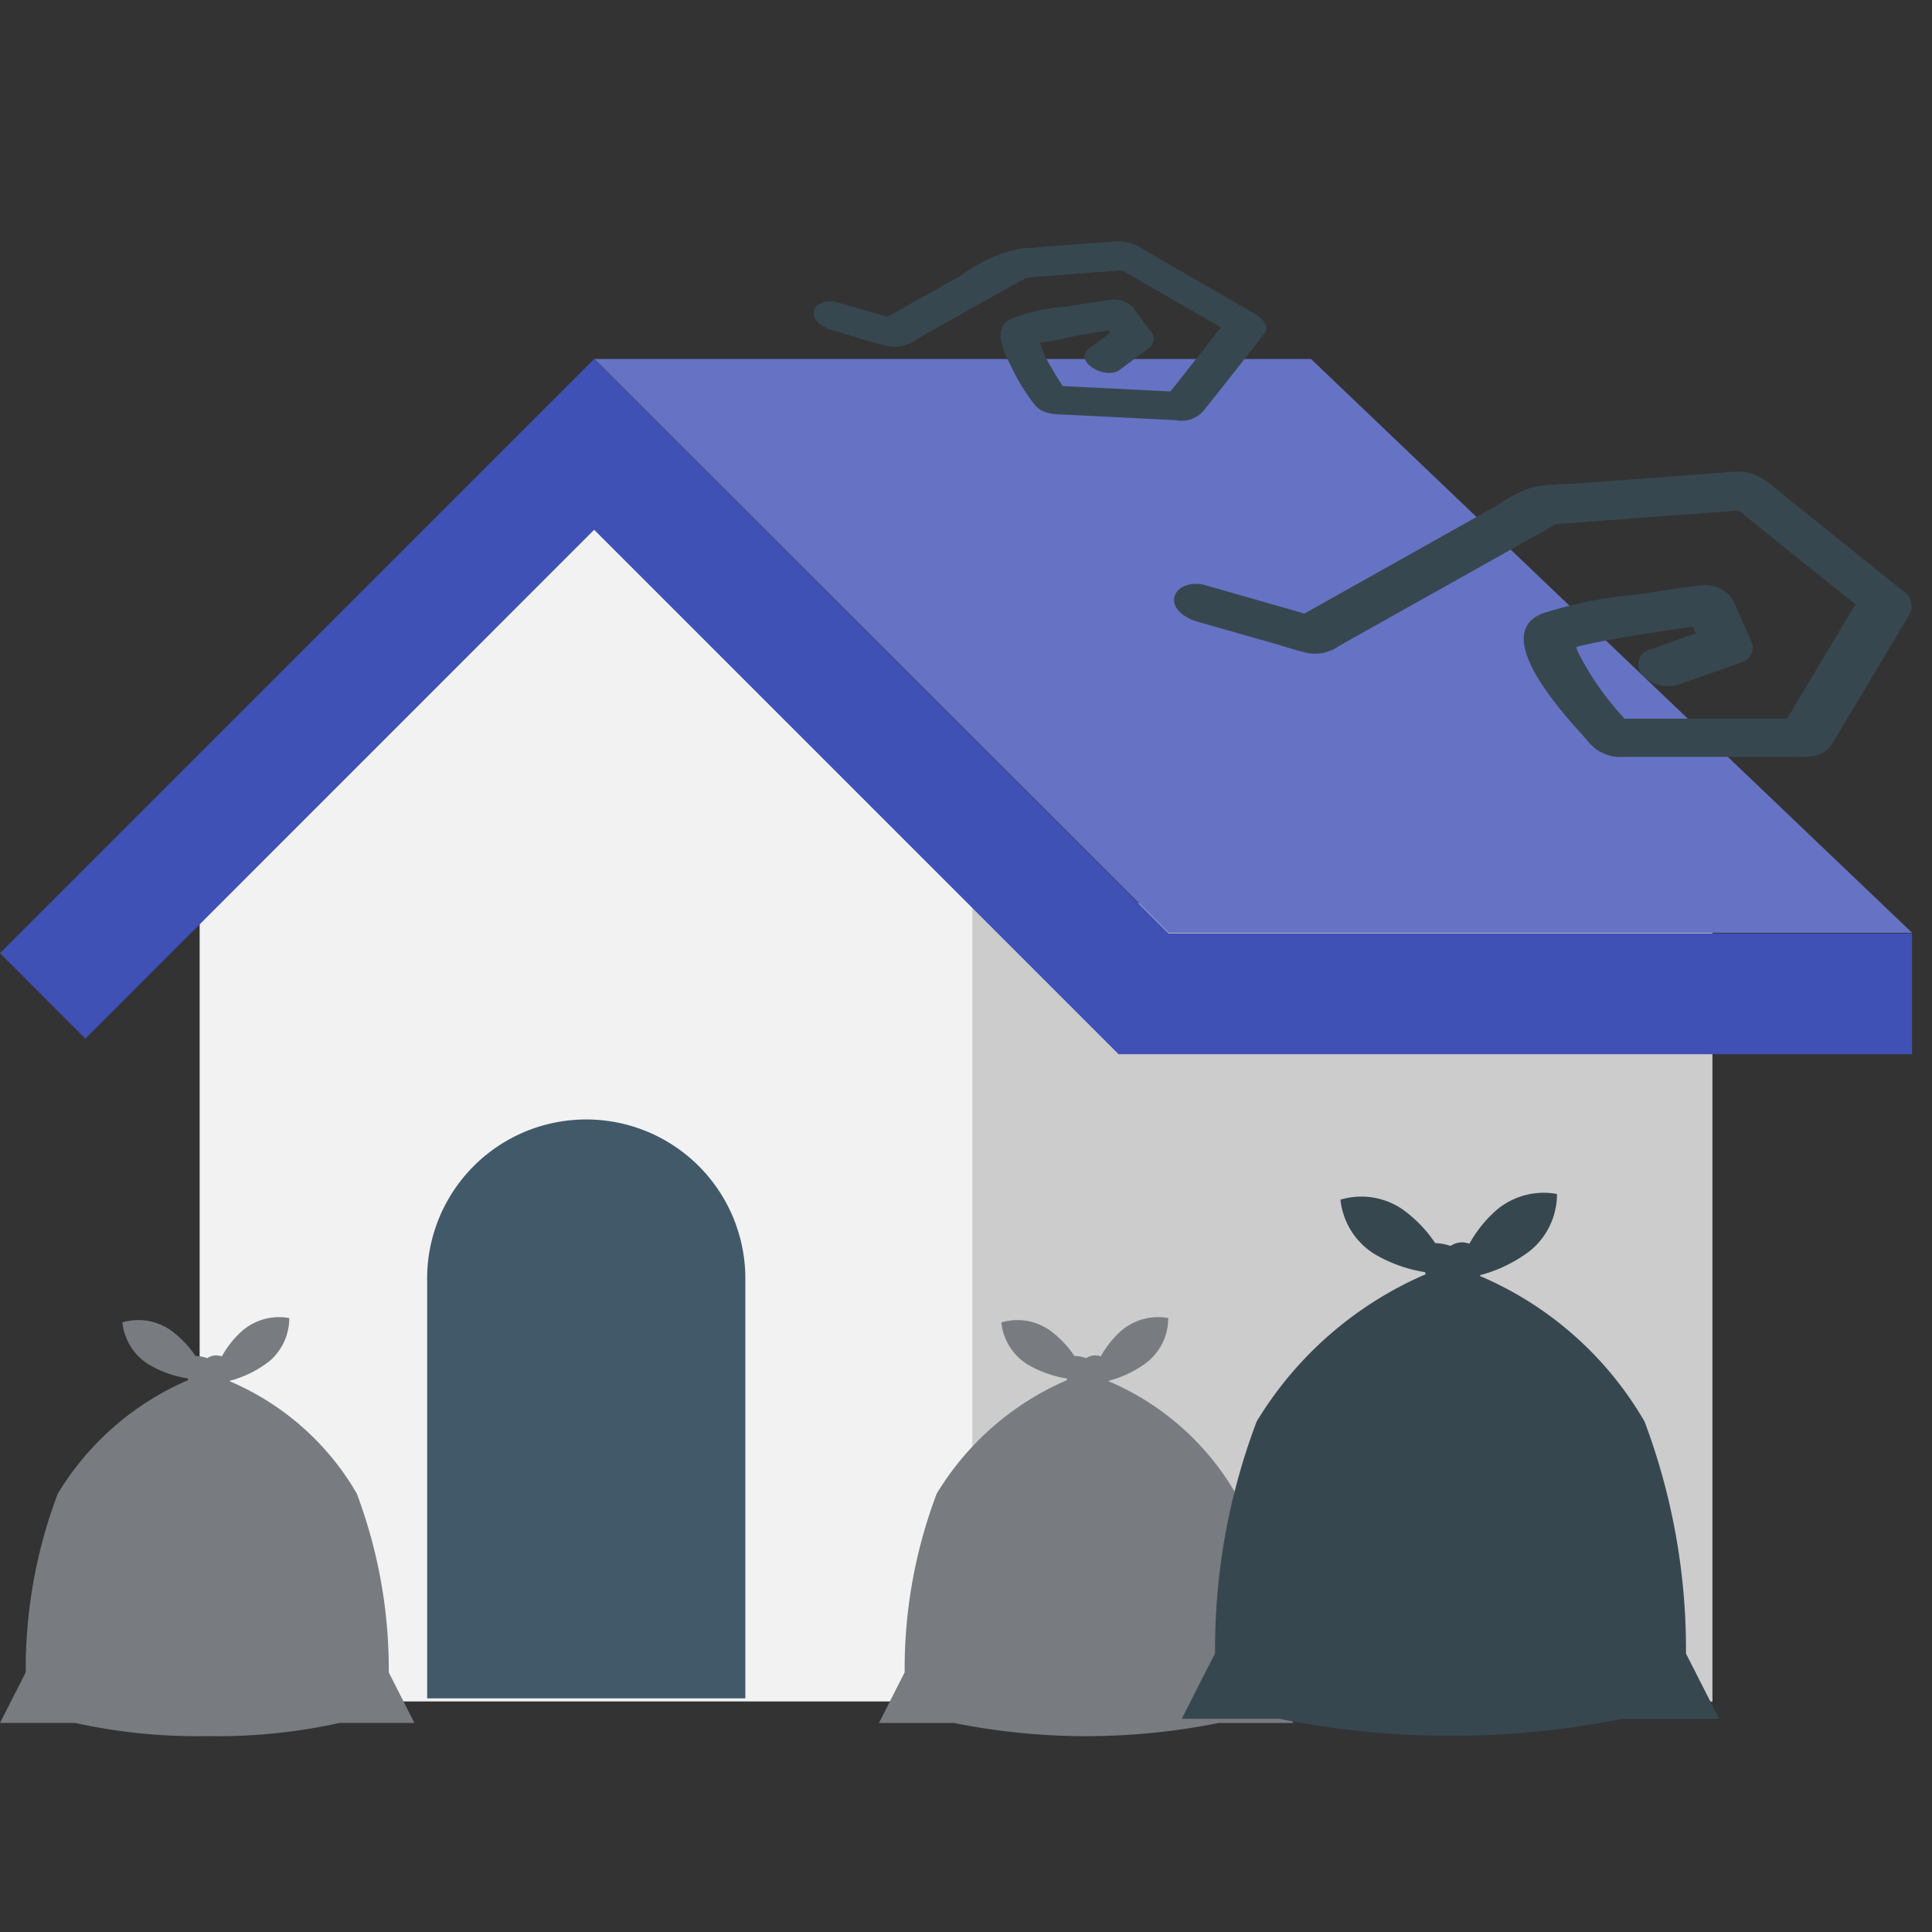 <svg xmlns="http://www.w3.org/2000/svg" xmlns:xlink="http://www.w3.org/1999/xlink" width="56" height="56" viewBox="0 0 56 56">
  <rect x="0" y="0" width="56" height="56" fill="#333333" stroke="none"/>
  <defs>
    <clipPath id="clip-path">
      <rect id="長方形_13495" data-name="長方形 13495" width="56" height="56" transform="translate(-6417 -24189)" fill="#fff" stroke="#707070" stroke-width="1"/>
    </clipPath>
  </defs>
  <g id="MV_その他のサービス4" transform="translate(6417 24189)" clip-path="url(#clip-path)">
    <g id="グループ_21357" data-name="グループ 21357" transform="translate(-6417 -24182)">
      <path id="パス_107109" data-name="パス 107109" d="M48.449,65.4H26.038V40.415L37.243,29.568,48.449,40.415Z" transform="translate(-20.251 -23.082)" fill="#f2f2f2"/>
      <rect id="長方形_13493" data-name="長方形 13493" width="21.438" height="23.146" transform="translate(28.198 19.175)" fill="#ccc"/>
      <path id="パス_107110" data-name="パス 107110" d="M96.914,37.4H75.362L58.723,20.769H79.492Z" transform="translate(-41.491 -17.363)" fill="#6673c4"/>
      <path id="パス_107111" data-name="パス 107111" d="M64.933,40.919h-23l-15.2-15.2L11.986,40.469,9.511,37.993,26.733,20.769,43.382,37.418H64.933Z" transform="translate(-9.511 -17.363)" fill="#3f51b5"/>
      <path id="パス_107112" data-name="パス 107112" d="M54.093,100.629H44.87v-12.1a4.612,4.612,0,1,1,9.223,0Z" transform="translate(-32.489 -58.401)" fill="#425969"/>
      <path id="パス_107113" data-name="パス 107113" d="M94.209,105.32a14.484,14.484,0,0,0-.928-5.186A7.765,7.765,0,0,0,89.6,96.881c0-.006.01-.012.014-.018a3.18,3.18,0,0,0,1.112-.545,1.636,1.636,0,0,0,.6-1.269,1.637,1.637,0,0,0-1.356.362,2.844,2.844,0,0,0-.6.75.455.455,0,0,0-.421.05,1.085,1.085,0,0,0-.343-.063,2.946,2.946,0,0,0-.731-.756,1.636,1.636,0,0,0-1.387-.217,1.635,1.635,0,0,0,.732,1.2,3.171,3.171,0,0,0,1.159.423c.006.016.011.033.018.047a8.213,8.213,0,0,0-3.781,3.291,14.327,14.327,0,0,0-.93,5.182l-.745,1.468h2.178a19.435,19.435,0,0,0,7.663,0h2.171Z" transform="translate(-57.464 -63.844)" fill="#787b7f"/>
      <path id="パス_107114" data-name="パス 107114" d="M11.269,105.32a14.483,14.483,0,0,0-.928-5.186,7.765,7.765,0,0,0-3.682-3.253c0-.006.01-.012.014-.018a3.18,3.18,0,0,0,1.112-.545,1.636,1.636,0,0,0,.6-1.269,1.637,1.637,0,0,0-1.356.362,2.844,2.844,0,0,0-.6.75.455.455,0,0,0-.421.05,1.085,1.085,0,0,0-.342-.063,2.946,2.946,0,0,0-.731-.756,1.636,1.636,0,0,0-1.387-.217,1.635,1.635,0,0,0,.732,1.2,3.17,3.17,0,0,0,1.159.423c.006.016.011.033.018.047a8.213,8.213,0,0,0-3.781,3.291,14.326,14.326,0,0,0-.93,5.182L0,106.784H2.178a16.359,16.359,0,0,0,3.84.381,16.267,16.267,0,0,0,3.823-.381h2.171Z" transform="translate(0 -63.844)" fill="#787b7f"/>
      <path id="パス_107115" data-name="パス 107115" d="M111.416,26.049l2.3.654c.313.089.627.2.944.269a1.188,1.188,0,0,0,.9-.2l4.829-2.71,1.676-.94-.314.121,5.874-.439-.752-.188,4.068,3.269-.195-.676-2.331,3.9.612-.235h-5.562l.691.315a8.467,8.467,0,0,1-1.664-2.252c-.01-.023-.055-.157-.039-.1s-.013-.084-.015-.1c0-.044-.011,0,0,0s-.014.022-.037.045c-.073.072-.159.07-.034.042.048-.011.1-.029.145-.044.119-.035-.072.016.06-.016.089-.021.179-.041.269-.061.729-.157,1.467-.271,2.2-.382.5-.076,1.009-.148,1.515-.213l-.972-.443.521,1.169.275-.6-1.822.644a.447.447,0,0,0-.185.739,1.006,1.006,0,0,0,1.053.264l1.822-.644a.44.44,0,0,0,.275-.6L127,25.456a.963.963,0,0,0-.972-.443q-.949.123-1.894.271a12.186,12.186,0,0,0-2.684.546c-1.541.631.738,3.025,1.3,3.658a1.215,1.215,0,0,0,.858.493c.146.01.3,0,.443,0h4.621c.45,0,.934.051,1.195-.385l2.241-3.75a.51.51,0,0,0-.195-.676l-3.269-2.626c-.476-.383-.908-.87-1.567-.83-.533.033-1.065.08-1.6.119l-2.681.2c-.517.039-1.055.038-1.568.117a3.825,3.825,0,0,0-1.087.549l-2.117,1.188-3.813,2.14.708-.1L111.677,25c-.3-.086-.781-.017-.876.336s.328.627.614.709" transform="translate(-76.757 -15.043)" fill="#37474f"/>
      <path id="パス_107116" data-name="パス 107116" d="M77.246,2.547c.575.164,1.153.369,1.737.495a1.032,1.032,0,0,0,.78-.211l.925-.519L82.793,1.13A2.215,2.215,0,0,0,83.04.991c.014-.011.037-.015.049-.028-.033.035-.272.042-.192.084.055.028.233-.018.295-.022l.574-.043L86,.815l-.44-.068,3.521,2.032-.27-.58L86.968,4.538l.458-.176-3.8-.191.518.237a8.62,8.62,0,0,1-.485-.769,2.983,2.983,0,0,1-.3-.633.6.6,0,0,1-.033-.126c.011-.042.01-.048,0-.017a.169.169,0,0,1-.118.1.328.328,0,0,1,.1-.031c.375-.024.978-.191,1.429-.262q.517-.082,1.035-.156l-.662-.231.494.668c.01-.166.021-.331.031-.5l-.859.636c-.515.381.459.938.866.637L86.5,3.09a.332.332,0,0,0,.032-.5l-.493-.668a.752.752,0,0,0-.662-.231q-.644.091-1.285.2a5.164,5.164,0,0,0-1.624.362c-.506.29-.177.961.021,1.344A5.745,5.745,0,0,0,83.2,4.753c.258.29.671.255,1.024.273l1.594.08,1.451.073a.836.836,0,0,0,.792-.254c.6-.739,1.183-1.5,1.774-2.248.183-.232-.089-.476-.269-.58L87.48.892,86.3.209A1.225,1.225,0,0,0,85.525,0c-.925.062-1.85.138-2.775.207A4.372,4.372,0,0,0,81.058.98L78.65,2.331l.531-.073-1.739-.5c-.225-.064-.586-.012-.657.252s.246.471.461.532" transform="translate(-53.192)" fill="#37474f"/>
      <path id="パス_107117" data-name="パス 107117" d="M126.138,96.647a18.767,18.767,0,0,0-1.2-6.724A10.066,10.066,0,0,0,120.16,85.7c.006-.008.013-.015.019-.024a4.123,4.123,0,0,0,1.442-.706,2.121,2.121,0,0,0,.778-1.645,2.121,2.121,0,0,0-1.758.47,3.693,3.693,0,0,0-.781.972.589.589,0,0,0-.546.065,1.41,1.41,0,0,0-.444-.082,3.83,3.83,0,0,0-.948-.98,2.12,2.12,0,0,0-1.8-.281,2.121,2.121,0,0,0,.949,1.553,4.112,4.112,0,0,0,1.5.548c.009.02.015.042.024.061a10.651,10.651,0,0,0-4.9,4.267,18.584,18.584,0,0,0-1.206,6.719l-.966,1.9h2.825a25.206,25.206,0,0,0,9.937,0H127.1Z" transform="translate(-77.269 -55.717)" fill="#37474f"/>
      <rect id="長方形_13494" data-name="長方形 13494" width="55.424" height="41.332" fill="none"/>
    </g>
  </g>
</svg>
